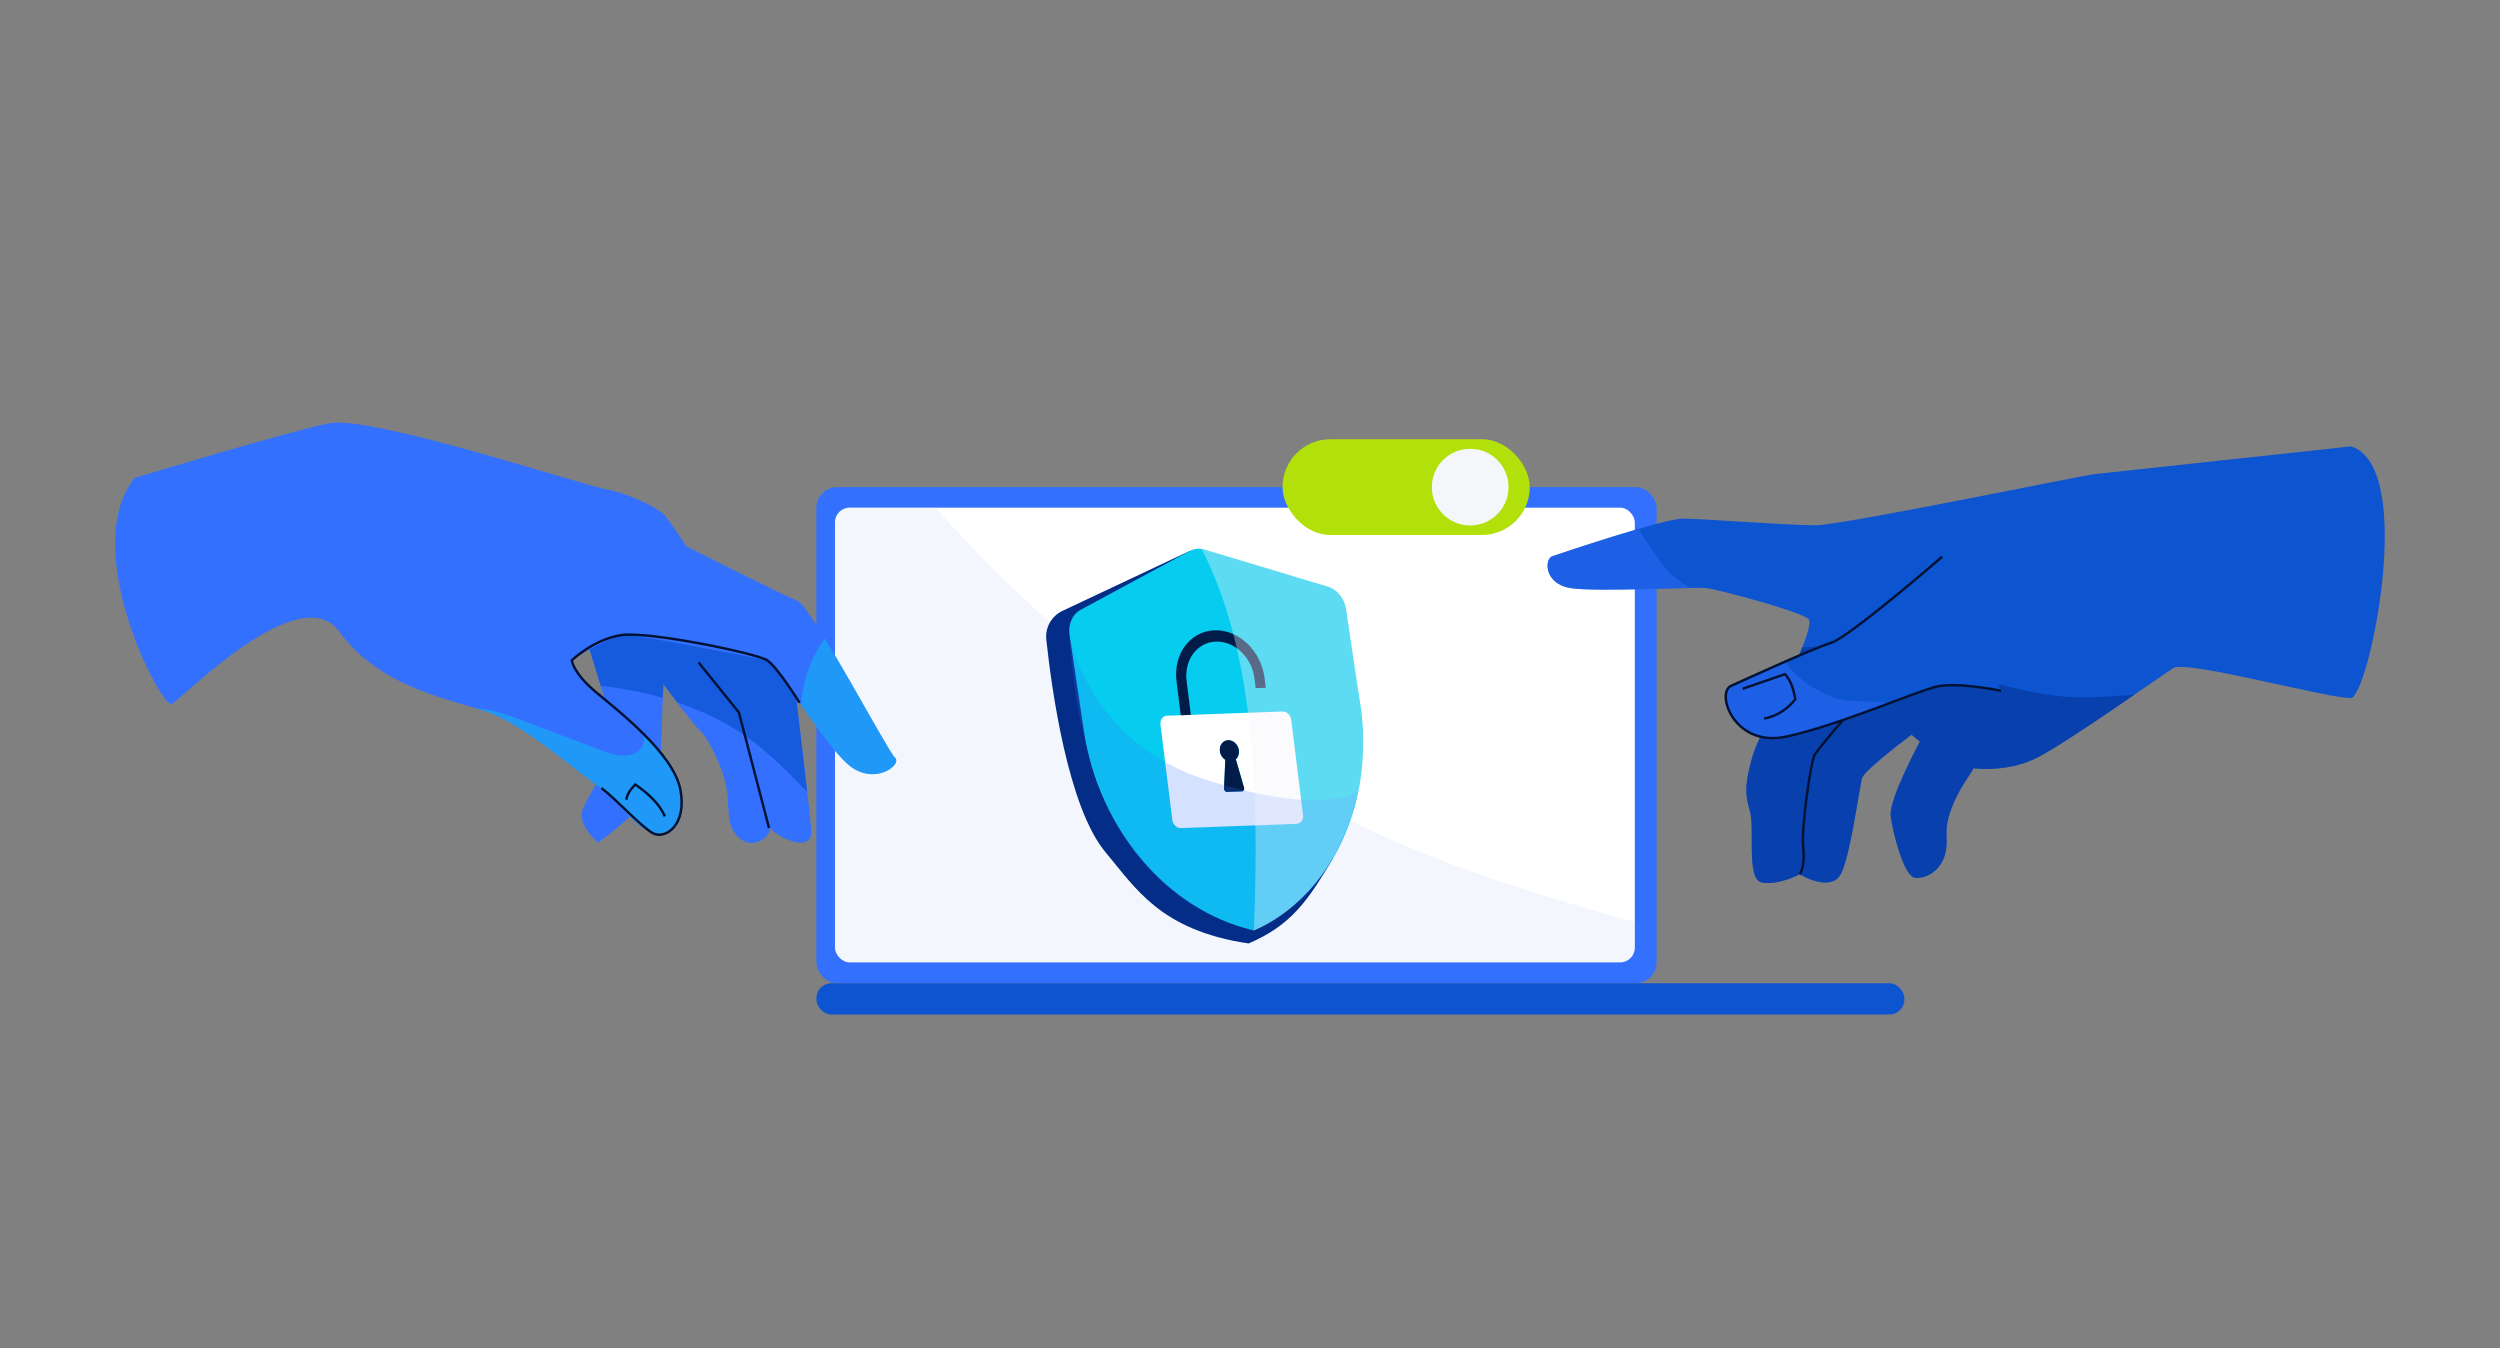 <?xml version="1.0" encoding="UTF-8"?>
<svg id="Layer_1" data-name="Layer 1" xmlns="http://www.w3.org/2000/svg" xmlns:xlink="http://www.w3.org/1999/xlink" viewBox="0 0 559.3 301.63">
  <rect x="0" y="0" width="559.3" height="301.63" fill="#808080" stroke="none"/>
  <defs>
    <style>
      .cls-1 {
        opacity: .21;
      }

      .cls-1, .cls-2, .cls-3, .cls-4, .cls-5, .cls-6, .cls-7, .cls-8, .cls-9, .cls-10, .cls-11, .cls-12, .cls-13, .cls-14, .cls-15, .cls-16 {
        stroke-width: 0px;
      }

      .cls-1, .cls-17, .cls-5, .cls-9 {
        fill: #3370fe;
      }

      .cls-18, .cls-3 {
        fill: none;
      }

      .cls-18, .cls-19 {
        stroke: #001233;
        stroke-miterlimit: 10;
        stroke-width: .55px;
      }

      .cls-20 {
        clip-path: url(#clippath);
      }

      .cls-2 {
        opacity: .36;
      }

      .cls-2, .cls-15 {
        fill: #f4f6fa;
      }

      .cls-21, .cls-14 {
        fill: #fff;
      }

      .cls-22, .cls-4, .cls-19, .cls-10 {
        fill: #0d54d1;
      }

      .cls-4 {
        opacity: .74;
      }

      .cls-23 {
        clip-path: url(#clippath-1);
      }

      .cls-24 {
        clip-path: url(#clippath-4);
      }

      .cls-25 {
        clip-path: url(#clippath-3);
      }

      .cls-26 {
        clip-path: url(#clippath-2);
      }

      .cls-5 {
        opacity: .45;
      }

      .cls-6 {
        opacity: .43;
      }

      .cls-6, .cls-11 {
        fill: #06cdef;
      }

      .cls-7 {
        opacity: .48;
      }

      .cls-7, .cls-16 {
        fill: #042d87;
      }

      .cls-8 {
        fill: #c9daf4;
        opacity: .23;
      }

      .cls-12 {
        fill: #b1e00a;
      }

      .cls-13 {
        fill: #021c49;
      }
    </style>
    <clipPath id="clippath">
      <rect class="cls-14" x="186.8" y="113.57" width="178.94" height="101.73" rx="3.3" ry="3.3"/>
    </clipPath>
    <clipPath id="clippath-1">
      <path class="cls-9" d="M178.04,155.44s3.58,29.57,3.47,30.9c-.35,4.56-7.67.9-9.17-1.09-.02,2.01-3.88,5.03-6.99,2.18-3.11-2.86-2.02-6.37-2.8-11.03-.78-4.66-4.04-11.19-5.9-12.9s-8.24-10.48-8.24-10.48c0,0-.62,15.15-.62,20.27s-13.99,15.23-13.99,15.23c0,0-4.82-4.04-3.42-7.46,1.4-3.42,6.84-11.81,7.15-14.61s-6.27-23.09-6.27-23.09l7.41-3.23,32.11,5.8,7.25,9.5Z"/>
    </clipPath>
    <clipPath id="clippath-2">
      <path class="cls-9" d="M30.12,106.92s34.19-10.36,43.51-12.22c9.32-1.86,56.15,13.67,61.74,14.71,5.59,1.04,12.02,4.35,13.26,5.8s4.97,7.04,4.97,7.04c0,0,21.76,10.98,24.86,12.22,3.11,1.24,20.1,33.57,21.76,35.02,1.66,1.45-3.94,6.01-9.53,2.28-5.59-3.73-17.2-23.62-19.06-24.03s-30.46-6.01-32.11-5.8c-1.66.21-9.32,3.94-11.6,5.8s19.48,18.85,21.96,23c2.49,4.14,4.97,12.95-.83,15.28-5.8,2.33-10.57-7.41-14.5-9.68-3.94-2.28-16.99-14.3-25.9-17.2-8.91-2.9-23.83-5.59-32.74-17.82-8.91-12.22-35.22,15.13-37.5,16.16s-20.93-34.6-8.29-50.56Z"/>
    </clipPath>
    <clipPath id="clippath-3">
      <path class="cls-10" d="M526.02,99.86s-54.7,5.9-57.5,6.22-56.25,11.35-62.16,11.43c-5.9.07-25.48-1.48-29.84-1.48s-27.35,7.77-29.21,8.39c-1.86.62-1.86,6.22,4.04,7.15s27.97-.31,30.46,0,20.2,4.97,22.69,6.84c2.49,1.86-10.88,25.17-12.43,30.77s-1.86,8.08-.62,12.12-.93,15.54,2.8,16.16c3.73.62,8.39-1.86,8.39-1.86,0,0,7.15,4.35,9.32-.31,2.18-4.66,4.04-19.42,4.66-21.29.62-1.86,11.03-9.63,11.03-9.63l1.86,1.55s-6.99,12.9-6.53,16.63c.47,3.73,2.95,13.52,5.44,13.83s7.6-1.86,7.06-9.17c-.54-7.3,6.61-15.38,5.99-15.38s7.3,1.24,14.3-2.33c6.99-3.57,27.5-18.18,30.46-20.05s35.9,7.15,39.78,6.68,14.76-51.59,0-56.25Z"/>
    </clipPath>
    <clipPath id="clippath-4">
      <path class="cls-19" d="M434.49,124.56s-20.82,18.03-24.86,19.27c-4.04,1.24-18.96,8.08-22.38,9.63-3.42,1.55.68,13.83,12.33,11.34s29.01-10.1,33.67-11.19c4.66-1.09,14.45.93,14.45.93"/>
    </clipPath>
  </defs>
  <g>
    <rect class="cls-9" x="182.64" y="108.98" width="187.98" height="110.99" rx="4.66" ry="4.66"/>
    <rect class="cls-10" x="182.64" y="219.97" width="243.41" height="7" rx="3.35" ry="3.35"/>
    <g>
      <rect class="cls-21" x="186.8" y="113.57" width="178.94" height="101.73" rx="3.3" ry="3.3"/>
      <g class="cls-20">
        <path class="cls-8" d="M385.72,209.02c-7.42,14.25-20.46,25.47-35.65,30.69-12.22,4.2-25.37,4.57-38.29,4.84-43.26.89-86.81,1.03-129.45-6.31-9.03-1.55-18.58-3.75-24.95-10.33-4.36-4.5-6.7-10.57-8.32-16.62-7.88-29.38-.42-62.44,19.32-85.59,5.73-6.72,12.38-12.6,19-18.46,2.09-1.85,6.93-7.91,10.14-7.31,2.39.45,6.04,6.86,7.56,8.68,4.84,5.79,9.92,11.37,15.21,16.75,10.71,10.88,22.3,20.9,34.6,29.96,24.75,18.22,52.37,32.54,81.55,42.18,4.67,1.54,47.36,15.23,49.27,11.52Z"/>
      </g>
    </g>
  </g>
  <g>
    <g>
      <path class="cls-17" d="M178.04,155.44s3.58,29.57,3.47,30.9c-.35,4.56-7.67.9-9.17-1.09-.02,2.01-3.88,5.03-6.99,2.18-3.11-2.86-2.02-6.37-2.8-11.03-.78-4.66-4.04-11.19-5.9-12.9s-8.24-10.48-8.24-10.48c0,0-.62,15.15-.62,20.27s-13.99,15.23-13.99,15.23c0,0-4.82-4.04-3.42-7.46,1.4-3.42,6.84-11.81,7.15-14.61s-6.27-23.09-6.27-23.09l7.41-3.23,32.11,5.8,7.25,9.5Z"/>
      <g class="cls-23">
        <path class="cls-4" d="M160.74,161.03c-9.41-4.83-19.94-7.3-30.5-7.93-2.06-.12-4.16-.18-6.1-.88s-3.73-2.17-4.22-4.17c-.64-2.65,1.13-5.25,2.99-7.23,5.46-5.8,12.55-9.82,19.79-13.15,3-1.38,6.08-2.68,9.31-3.37,2.87-.61,5.82-.75,8.75-.64,3.89.15,7.78.73,11.48,1.96,7.09,2.36,13.38,7.17,17.28,13.54,3.9,6.37,5.32,14.27,3.62,21.54-.98,4.2-7.3,22.05-13.33,15.7-5.81-6.13-11.45-11.46-19.07-15.36Z"/>
      </g>
    </g>
    <g>
      <path class="cls-17" d="M30.12,106.92s34.19-10.36,43.51-12.22c9.32-1.86,56.15,13.67,61.74,14.71,5.59,1.04,12.02,4.35,13.26,5.8s4.97,7.04,4.97,7.04c0,0,21.76,10.98,24.86,12.22,3.11,1.24,20.1,33.57,21.76,35.02,1.66,1.45-3.94,6.01-9.53,2.28-5.59-3.73-17.2-23.62-19.06-24.03s-30.46-6.01-32.11-5.8c-1.66.21-9.32,3.94-11.6,5.8s19.48,18.85,21.96,23c2.49,4.14,4.97,12.95-.83,15.28-5.8,2.33-10.57-7.41-14.5-9.68-3.94-2.28-16.99-14.3-25.9-17.2-8.91-2.9-23.83-5.59-32.74-17.82-8.91-12.22-35.22,15.13-37.5,16.16s-20.93-34.6-8.29-50.56Z"/>
      <g class="cls-26">
        <path class="cls-6" d="M188.22,138.73c4.17,6.8,8.35,13.6,12.52,20.39,2.01,3.28,4.06,6.66,4.7,10.45s-.48,8.14-3.69,10.26c-3.52,2.33-8.23,1.31-12.19-.16-2.15-.8-4.31-1.74-5.98-3.32-2.51-2.39-2.4-5.88-3.26-9-.93-3.39-1.35-6.79-1.05-10.3.59-6.92,3.72-13.68,8.93-18.31Z"/>
        <path class="cls-6" d="M142.19,168.37c-2.31,1.35-5.22.43-7.73-.52-5.76-2.18-11.52-4.37-17.28-6.55-3.56-1.35-7.2-2.72-11-2.88-3.8-.17-7.87,1.07-10.2,4.09-1.99,2.58-2.43,6.14-1.73,9.32.7,3.19,2.42,6.06,4.39,8.67,5.04,6.66,12.08,11.99,20.18,14.04,5.2,1.31,10.62,1.25,15.98,1.34,4.27.07,8.59.25,12.75-.73,4.15-.98,8.2-3.3,10.23-7.05,1.57-2.92,1.78-6.41,1.29-9.68-.88-5.85-4-11.3-8.47-15.16-1.38-1.19-4.49-4.21-6.05-2.12-1.55,2.07,1.03,5.25-2.36,7.24Z"/>
      </g>
    </g>
    <polyline class="cls-18" points="172.05 185.25 165.31 159.4 156.3 148.21"/>
    <path class="cls-18" d="M134.55,176.33c2.78,1.95,8.72,8.49,11.45,10.04,2.72,1.55,7.77-1.65,6.21-9.73s-13.83-17.56-18.92-21.83c-5.1-4.27-5.37-7.08-5.37-7.08,0,0,4.97-4.77,11.14-5.65,6.16-.88,30.25,4.09,32.58,5.65,2.33,1.55,7.25,9.5,7.25,9.5"/>
    <path class="cls-18" d="M140.14,178.92c.1-1.15.88-2.29,1.97-3.42,3.45,2.38,5.66,4.77,6.63,7.15"/>
  </g>
  <g>
    <g>
      <path class="cls-22" d="M526.02,99.86s-54.7,5.9-57.5,6.22-56.25,11.35-62.16,11.43c-5.9.07-25.48-1.48-29.84-1.48s-27.35,7.77-29.21,8.39c-1.86.62-1.86,6.22,4.04,7.15s27.97-.31,30.46,0,20.2,4.97,22.69,6.84c2.49,1.86-10.88,25.17-12.43,30.77s-1.86,8.08-.62,12.12-.93,15.54,2.8,16.16c3.73.62,8.39-1.86,8.39-1.86,0,0,7.15,4.35,9.32-.31,2.18-4.66,4.04-19.42,4.66-21.29.62-1.86,11.03-9.63,11.03-9.63l1.86,1.55s-6.99,12.9-6.53,16.63c.47,3.73,2.95,13.52,5.44,13.83s7.6-1.86,7.06-9.17c-.54-7.3,6.61-15.38,5.99-15.38s7.3,1.24,14.3-2.33c6.99-3.57,27.5-18.18,30.46-20.05s35.9,7.15,39.78,6.68,14.76-51.59,0-56.25Z"/>
      <g class="cls-25">
        <path class="cls-7" d="M459.92,155.64c-20.43-2.68-40.13-13.28-60.54-10.47-2.66.37-5.33.98-7.69,2.28-2.58,1.43-4.64,3.61-6.6,5.81-6.02,6.79-11.41,14.13-16.09,21.9-2.82,4.69-5.42,9.62-6.51,14.99-1.09,5.36-.53,11.26,2.56,15.78,3.79,5.53,10.61,8.1,17.18,9.43,12.45,2.51,25.31,1.69,37.94.46,9.01-.88,18.02-1.96,26.82-4.1,3.38-.82,6.85-1.86,9.47-4.15,2.46-2.15,3.93-5.18,5.71-7.91,4.06-6.23,9.93-11.18,13.6-17.65,2.35-4.13,3.66-8.7,4.98-13.24,1.27-4.38,3.77-9.26,4.39-13.64-8.47-.15-16.59,1.65-25.24.51Z"/>
        <path class="cls-5" d="M365.31,113.14c-7.69,3.55-15.17,7.56-22.38,12.01-1.3.8-2.63,1.64-3.56,2.86-1.67,2.17-1.81,5.27-.77,7.8s3.09,4.54,5.4,6c4.69,2.96,10.35,3.85,15.85,4.58,7.36.97,15.63,2.09,22.83-.34,3.61-1.22,8.68-5.43,5.79-9.8-1.46-2.2-4.95-2.31-7.21-3.24-2.89-1.19-5.54-2.84-7.84-4.97-1.14-1.06-10.59-13.75-8.12-14.9Z"/>
      </g>
    </g>
    <path class="cls-18" d="M402.64,195.58s1.24-1.55.78-6.06c-.47-4.51,1.71-18.96,2.49-20.51s8.7-10.57,8.7-10.57"/>
    <g>
      <path class="cls-22" d="M434.49,124.56s-20.82,18.03-24.86,19.27c-4.04,1.24-18.96,8.08-22.38,9.63-3.42,1.55.68,13.83,12.33,11.34s29.01-10.1,33.67-11.19c4.66-1.09,14.45.93,14.45.93"/>
      <g class="cls-24">
        <path class="cls-5" d="M411.23,156.4c-7.36-2.3-13.9-8.27-15.24-15.87-2.87,1.14-5.38,3.01-7.84,4.87-3.98,3.01-8.19,6.42-9.39,11.26-1.51,6.09,2.6,12.54,8.18,15.41,5.58,2.88,12.2,2.86,18.41,1.97,6.32-.9,19.62-3.55,22.54-10.26,3.81-8.78-12.18-5.99-16.65-7.39Z"/>
      </g>
      <path class="cls-18" d="M434.49,124.56s-20.82,18.03-24.86,19.27c-4.04,1.24-18.96,8.08-22.38,9.63-3.42,1.55.68,13.83,12.33,11.34s29.01-10.1,33.67-11.19c4.66-1.09,14.45.93,14.45.93"/>
    </g>
    <path class="cls-18" d="M389.85,154.09l9.48-3.26c1.28,1.31,1.92,3.33,2.33,5.59-1.95,2.46-4.31,3.82-6.99,4.35"/>
  </g>
  <g>
    <polygon class="cls-3" points="245.39 208.59 240.77 122.39 302.89 122.48 307.5 208.68 245.39 208.59"/>
    <path class="cls-16" d="M266.15,123.26l-28.45,13.4c-2.45,1.16-3.91,3.74-3.62,6.43,1.15,10.72,4.78,37.54,13.3,47.64,6.6,7.83,12.17,17.42,31.96,20.34,9.55-4.07,13.41-9.73,18.85-19.05l-32.03-68.76Z"/>
    <path class="cls-11" d="M280.07,208.04c-19.02-4.57-34.31-22.68-37.59-44.58l-3.2-21.38c-.36-2.39.62-4.64,2.44-5.63l24.43-13.19c.5-.27,1.03-.43,1.59-.48s1.12,0,1.69.17l27.65,8.3c2.06.62,3.68,2.63,4.04,5.02l3.2,21.38c3.31,22.08-6.4,42.67-23.79,50.5-.15-.03-.31-.07-.46-.11Z"/>
    <g>
      <path class="cls-14" d="M274.53,177.17c-.38.01-.71-.36-.69-.78l.29-6.39c-.63-.4-1.1-1.12-1.21-1.95-.16-1.31.65-2.41,1.83-2.45,1.17-.04,2.26.99,2.42,2.3.1.81-.18,1.54-.68,1.99l1.84,6.35c.12.41-.12.81-.5.82l-3.3.12M286.93,159.18l-25.84.94c-.94.03-1.6.92-1.47,1.97l2.65,21.33c.13,1.06,1,1.88,1.94,1.84l25.84-.94c.94-.03,1.6-.91,1.47-1.97l-2.65-21.33c-.13-1.05-1-1.88-1.94-1.84"/>
      <path class="cls-13" d="M271.69,141.01c-5.43.2-9.24,5.3-8.48,11.38l.95,7.62,2.26-.08-.95-7.62c-.58-4.68,2.35-8.62,6.54-8.77s8.06,3.53,8.64,8.21l.27,2.2,2.26-.08-.27-2.2c-.75-6.08-5.79-10.86-11.22-10.66"/>
      <path class="cls-13" d="M274.74,165.59c-1.17.04-1.99,1.14-1.83,2.45.1.83.58,1.55,1.21,1.95l-.29,6.39c-.02.42.31.8.69.78l3.3-.12c.38-.01.62-.41.5-.82l-1.84-6.35c.5-.45.78-1.18.68-1.99-.16-1.31-1.25-2.34-2.42-2.3"/>
    </g>
    <path class="cls-1" d="M239.27,142.07s4.17,24.24,30.98,32.52c26.8,8.29,33.6,2.41,33.6,2.41-2.88,12.53-8.21,23.98-23.33,31.14-24.92-6.21-38.85-27.99-41.25-66.07Z"/>
    <path class="cls-2" d="M268.8,122.76c11.53,22.3,13.01,52.73,11.73,85.39,1.24-.45,20.64-7.84,24.39-37.25.87-6.85-2.54-27.19-4-35.36-.38-2.12-1.92-3.84-3.99-4.45l-28.13-8.33Z"/>
    <polygon class="cls-3" points="262.23 183.12 256.79 139.34 286.04 138.27 291.48 182.05 262.23 183.12"/>
  </g>
  <g>
    <rect class="cls-12" x="286.93" y="98.26" width="55.31" height="21.43" rx="10.71" ry="10.71"/>
    <circle class="cls-15" cx="328.91" cy="108.98" r="8.58"/>
  </g>
</svg>